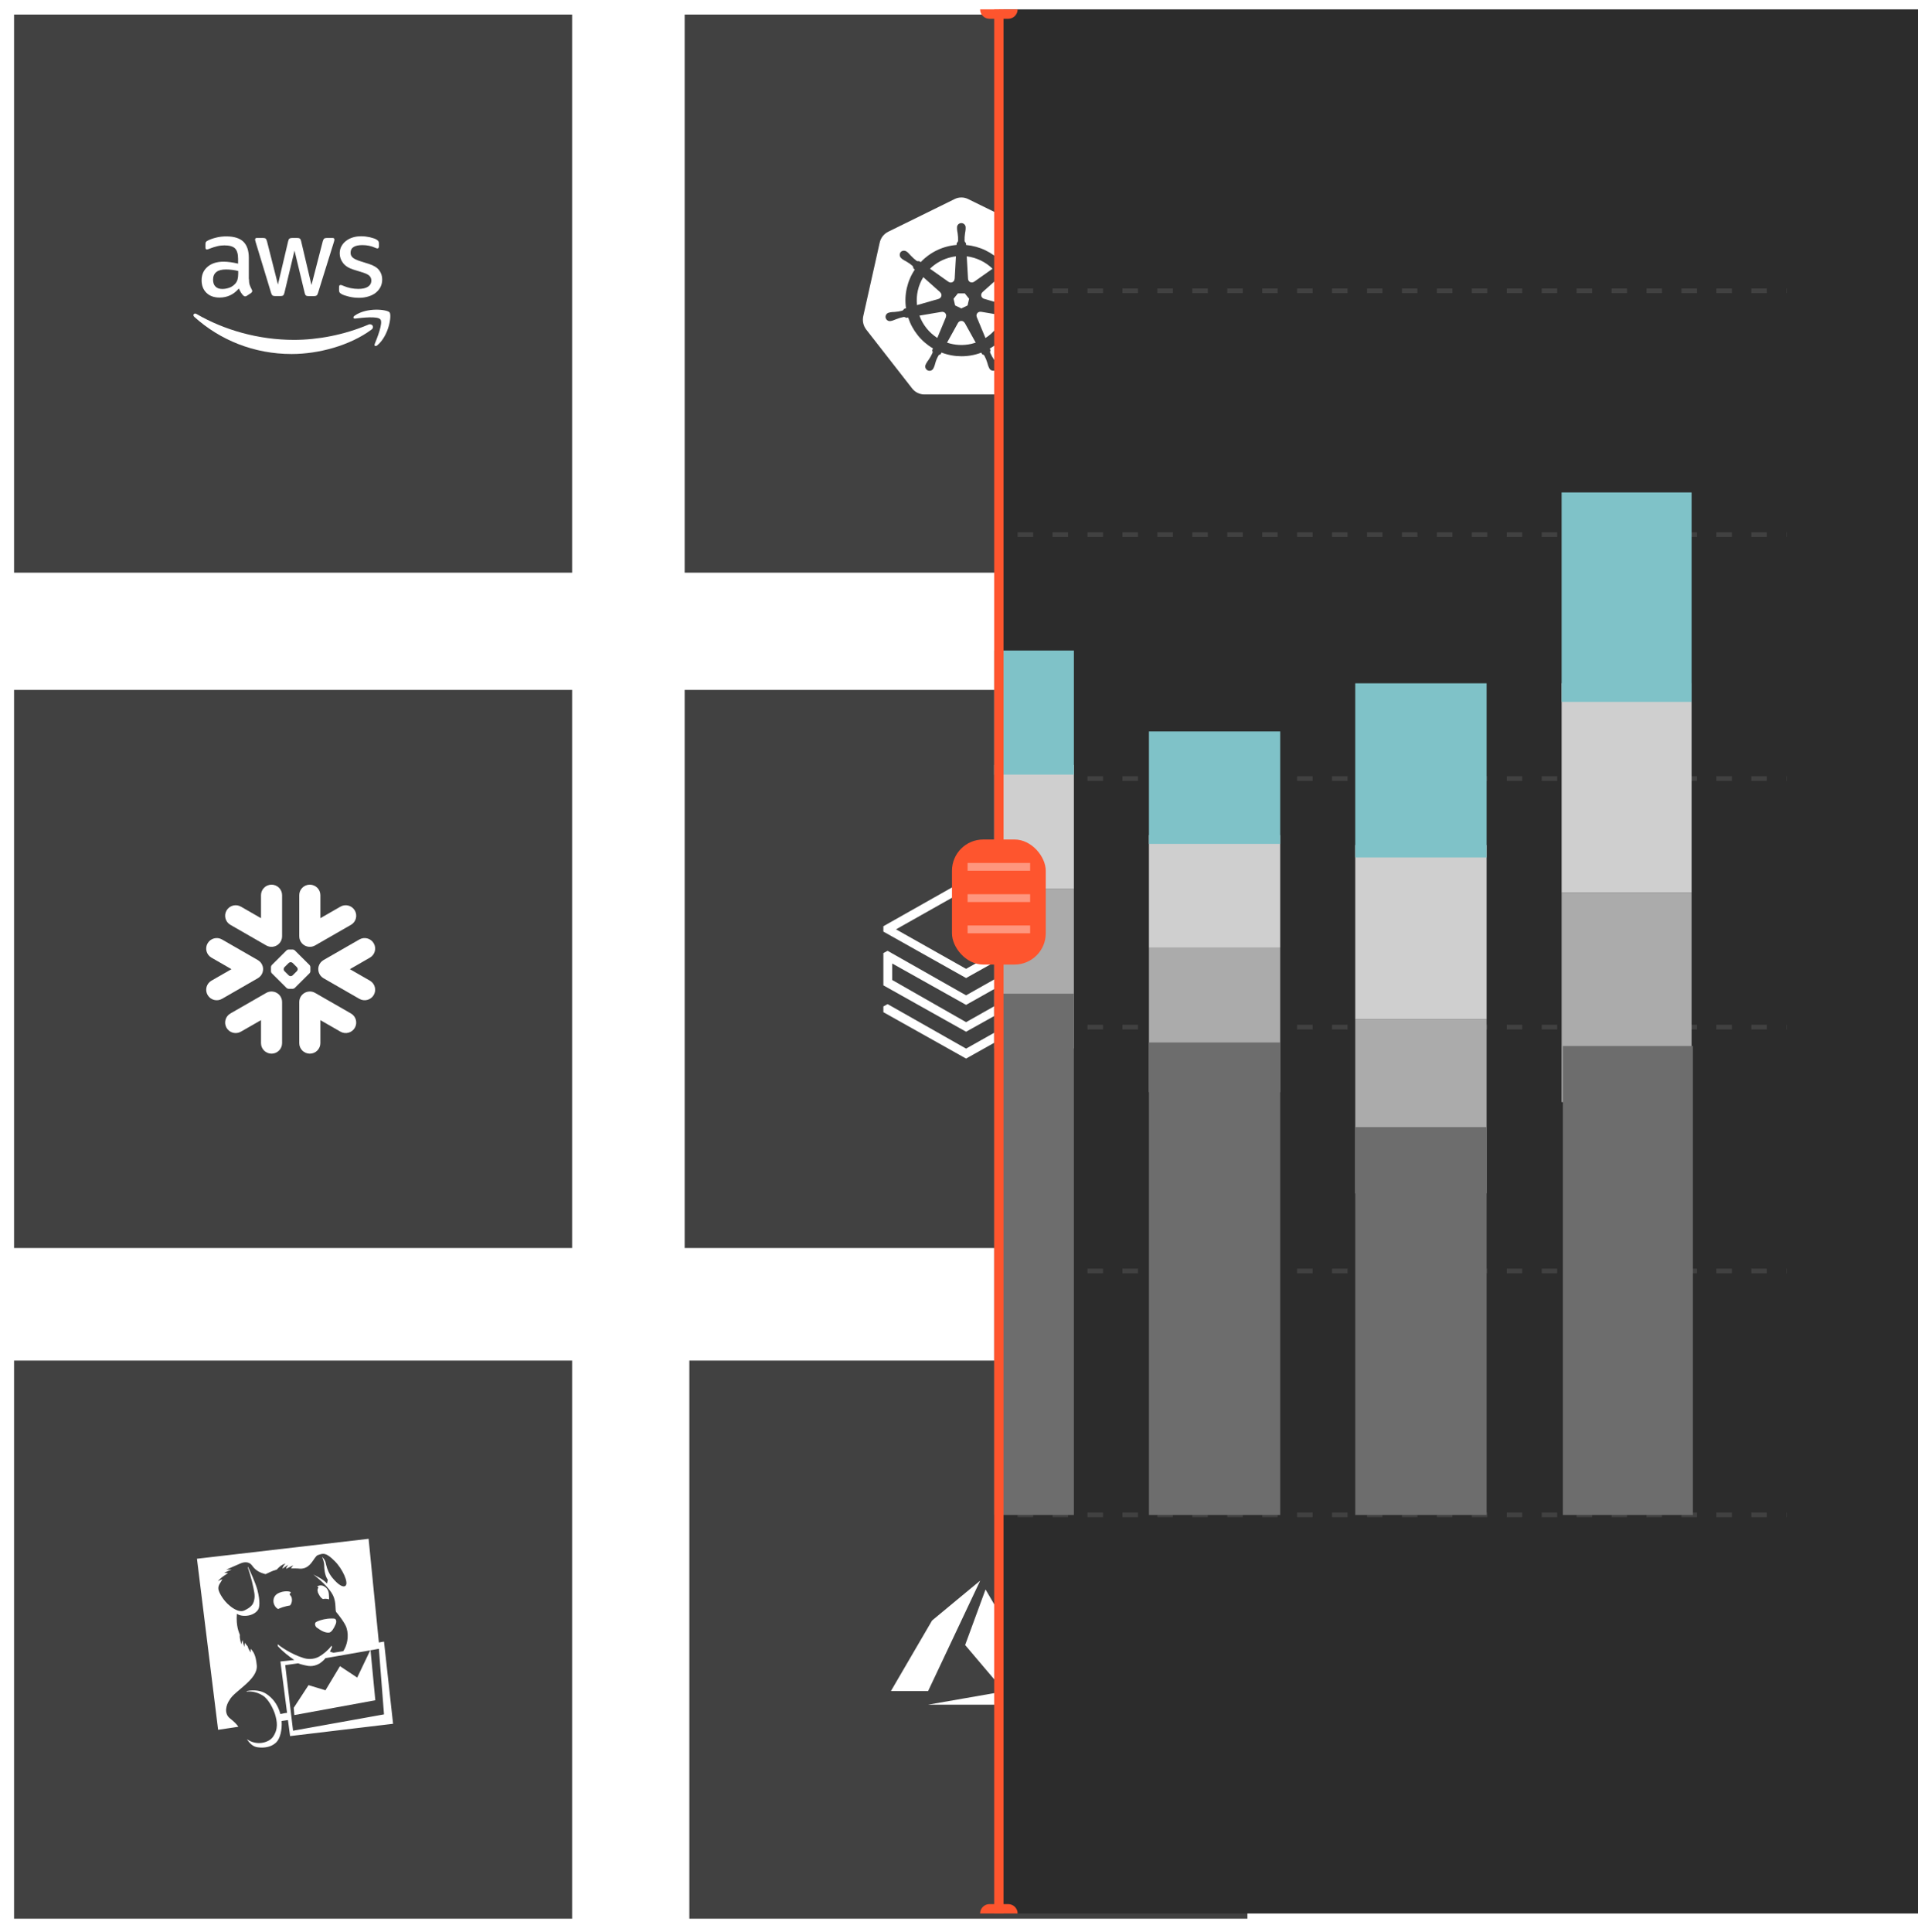 <svg width="409" height="412" viewBox="0 0 409 412" fill="none" xmlns="http://www.w3.org/2000/svg">
<g filter="url(#filter0_d_1487_13677)">
<rect width="119" height="119" transform="translate(3 2)" fill="#414141"/>
<g clip-path="url(#clip0_1487_13677)">
<path d="M53.086 58.388C53.086 58.905 53.142 59.324 53.24 59.631C53.352 59.938 53.491 60.273 53.687 60.636C53.757 60.748 53.784 60.86 53.784 60.958C53.784 61.097 53.701 61.237 53.519 61.377L52.639 61.963C52.514 62.047 52.388 62.089 52.276 62.089C52.137 62.089 51.997 62.019 51.858 61.893C51.662 61.684 51.495 61.46 51.355 61.237C51.215 60.999 51.076 60.734 50.922 60.413C49.833 61.698 48.465 62.34 46.817 62.34C45.644 62.34 44.709 62.005 44.025 61.335C43.34 60.664 42.991 59.771 42.991 58.654C42.991 57.467 43.41 56.504 44.262 55.777C45.114 55.051 46.245 54.688 47.683 54.688C48.157 54.688 48.646 54.73 49.163 54.8C49.679 54.87 50.21 54.981 50.769 55.107V54.088C50.769 53.027 50.545 52.287 50.112 51.854C49.665 51.421 48.911 51.212 47.836 51.212C47.348 51.212 46.845 51.267 46.328 51.393C45.812 51.519 45.309 51.672 44.82 51.868C44.597 51.966 44.429 52.021 44.332 52.049C44.234 52.077 44.164 52.091 44.108 52.091C43.913 52.091 43.815 51.952 43.815 51.658V50.974C43.815 50.751 43.843 50.583 43.913 50.486C43.983 50.388 44.108 50.29 44.304 50.192C44.792 49.941 45.379 49.731 46.063 49.564C46.747 49.383 47.473 49.299 48.241 49.299C49.903 49.299 51.117 49.676 51.9 50.43C52.667 51.184 53.058 52.329 53.058 53.864V58.388H53.086ZM47.417 60.511C47.878 60.511 48.353 60.427 48.856 60.259C49.358 60.092 49.805 59.785 50.182 59.366C50.405 59.1 50.573 58.807 50.657 58.472C50.74 58.137 50.796 57.732 50.796 57.258V56.671C50.392 56.573 49.959 56.489 49.512 56.434C49.065 56.378 48.632 56.35 48.199 56.35C47.264 56.35 46.58 56.531 46.119 56.908C45.658 57.285 45.435 57.816 45.435 58.514C45.435 59.17 45.602 59.659 45.951 59.994C46.286 60.343 46.775 60.511 47.417 60.511ZM58.63 62.019C58.378 62.019 58.211 61.977 58.099 61.879C57.987 61.795 57.889 61.6 57.806 61.335L54.525 50.541C54.441 50.262 54.399 50.081 54.399 49.983C54.399 49.759 54.511 49.634 54.734 49.634H56.102C56.367 49.634 56.549 49.676 56.647 49.773C56.758 49.857 56.842 50.053 56.926 50.318L59.272 59.561L61.45 50.318C61.52 50.039 61.604 49.857 61.715 49.773C61.827 49.69 62.023 49.634 62.274 49.634H63.391C63.656 49.634 63.838 49.676 63.949 49.773C64.061 49.857 64.159 50.053 64.215 50.318L66.421 59.673L68.836 50.318C68.92 50.039 69.018 49.857 69.116 49.773C69.227 49.69 69.409 49.634 69.66 49.634H70.959C71.182 49.634 71.308 49.745 71.308 49.983C71.308 50.053 71.294 50.123 71.28 50.206C71.266 50.29 71.238 50.402 71.182 50.555L67.817 61.349C67.733 61.628 67.635 61.809 67.524 61.893C67.412 61.977 67.231 62.033 66.993 62.033H65.792C65.527 62.033 65.346 61.991 65.234 61.893C65.122 61.795 65.025 61.614 64.969 61.335L62.804 52.329L60.654 61.321C60.584 61.6 60.501 61.781 60.389 61.879C60.277 61.977 60.082 62.019 59.83 62.019H58.63ZM76.572 62.396C75.846 62.396 75.12 62.312 74.421 62.144C73.723 61.977 73.179 61.795 72.816 61.586C72.592 61.46 72.439 61.321 72.383 61.195C72.327 61.069 72.299 60.93 72.299 60.804V60.092C72.299 59.799 72.411 59.659 72.62 59.659C72.704 59.659 72.788 59.673 72.871 59.701C72.955 59.729 73.081 59.785 73.221 59.841C73.695 60.05 74.212 60.218 74.757 60.329C75.315 60.441 75.86 60.497 76.418 60.497C77.298 60.497 77.982 60.343 78.457 60.036C78.931 59.729 79.183 59.282 79.183 58.71C79.183 58.319 79.057 57.998 78.806 57.732C78.554 57.467 78.08 57.23 77.395 57.006L75.371 56.378C74.352 56.057 73.598 55.582 73.137 54.954C72.676 54.339 72.439 53.655 72.439 52.929C72.439 52.343 72.564 51.826 72.816 51.379C73.067 50.932 73.402 50.541 73.821 50.234C74.24 49.913 74.715 49.676 75.273 49.508C75.832 49.341 76.418 49.271 77.032 49.271C77.34 49.271 77.661 49.285 77.968 49.327C78.289 49.368 78.582 49.424 78.876 49.48C79.155 49.55 79.42 49.62 79.671 49.704C79.923 49.787 80.118 49.871 80.258 49.955C80.453 50.067 80.593 50.178 80.677 50.304C80.76 50.416 80.802 50.569 80.802 50.765V51.421C80.802 51.714 80.691 51.868 80.481 51.868C80.37 51.868 80.188 51.812 79.951 51.7C79.155 51.337 78.261 51.156 77.27 51.156C76.474 51.156 75.846 51.281 75.413 51.547C74.98 51.812 74.757 52.217 74.757 52.789C74.757 53.18 74.896 53.515 75.175 53.781C75.455 54.046 75.971 54.311 76.711 54.549L78.694 55.177C79.699 55.498 80.425 55.945 80.858 56.517C81.291 57.09 81.501 57.746 81.501 58.472C81.501 59.073 81.375 59.617 81.138 60.092C80.886 60.567 80.551 60.986 80.118 61.321C79.685 61.67 79.169 61.921 78.568 62.102C77.94 62.298 77.284 62.396 76.572 62.396Z" fill="white"/>
<path fill-rule="evenodd" clip-rule="evenodd" d="M79.205 69.182C74.612 72.575 67.937 74.376 62.199 74.376C54.156 74.376 46.909 71.402 41.436 66.46C41.003 66.069 41.394 65.538 41.911 65.845C47.831 69.28 55.133 71.361 62.687 71.361C67.784 71.361 73.383 70.299 78.535 68.121C79.303 67.772 79.959 68.624 79.205 69.182Z" fill="white"/>
<path fill-rule="evenodd" clip-rule="evenodd" d="M81.121 67.005C80.534 66.251 77.239 66.642 75.745 66.823C75.298 66.879 75.228 66.488 75.633 66.195C78.258 64.352 82.573 64.882 83.076 65.497C83.578 66.125 82.936 70.439 80.478 72.506C80.102 72.827 79.738 72.66 79.906 72.241C80.465 70.858 81.707 67.745 81.121 67.005Z" fill="white"/>
</g>
</g>
<g filter="url(#filter1_d_1487_13677)">
<rect width="119" height="119" transform="translate(3 146)" fill="#414141"/>
<g clip-path="url(#clip1_1487_13677)">
<path fill-rule="evenodd" clip-rule="evenodd" d="M56.003 206.2C55.842 206.72 55.492 207.182 54.976 207.478L47.343 211.868C46.265 212.486 44.892 212.12 44.273 211.052C43.65 209.978 44.017 208.611 45.094 207.992L49.36 205.543L45.094 203.087C44.017 202.469 43.648 201.102 44.273 200.032C44.892 198.962 46.265 198.594 47.343 199.212L54.976 203.599C55.513 203.908 55.872 204.397 56.023 204.943C56.073 205.119 56.096 205.295 56.105 205.471C56.111 205.715 56.079 205.961 56.003 206.2ZM58.074 210.312C59.236 210.395 60.154 211.363 60.154 212.541V221.319C60.154 222.557 59.145 223.559 57.907 223.559C56.663 223.559 55.658 222.557 55.658 221.319V216.409L51.377 218.866C50.304 219.488 48.932 219.12 48.308 218.051C47.688 216.98 48.055 215.607 49.13 214.989L56.769 210.604C57.18 210.365 57.635 210.274 58.074 210.312ZM65.898 200.772C64.733 200.686 63.817 199.717 63.817 198.54V189.76C63.817 188.527 64.82 187.524 66.065 187.524C67.309 187.524 68.315 188.527 68.315 189.76V194.673L72.592 192.212C73.667 191.594 75.041 191.961 75.66 193.03C76.279 194.105 75.915 195.472 74.838 196.09L67.2 200.479C66.79 200.715 66.335 200.807 65.898 200.772ZM49.13 196.09C48.055 195.472 47.688 194.105 48.308 193.03C48.932 191.961 50.304 191.594 51.377 192.212L55.658 194.673V189.76C55.658 188.527 56.663 187.524 57.907 187.524C59.145 187.524 60.154 188.527 60.154 189.76V198.54C60.154 199.717 59.236 200.686 58.074 200.772C57.635 200.807 57.18 200.715 56.769 200.479L49.13 196.09ZM62.849 209.557C62.758 209.65 62.583 209.726 62.45 209.726H61.517C61.389 209.726 61.211 209.65 61.118 209.557L57.945 206.401C57.854 206.312 57.781 206.133 57.781 206.007V205.076C57.781 204.947 57.854 204.769 57.945 204.678L61.118 201.521C61.211 201.429 61.389 201.356 61.517 201.356H62.45C62.581 201.356 62.758 201.429 62.849 201.521L66.024 204.678C66.115 204.769 66.188 204.947 66.188 205.076V206.007C66.188 206.133 66.115 206.312 66.024 206.401L62.849 209.557ZM63.487 205.524C63.487 205.397 63.409 205.219 63.318 205.125L62.398 204.214C62.309 204.124 62.13 204.049 62.002 204.049H61.966C61.838 204.049 61.66 204.124 61.571 204.214L60.651 205.125C60.559 205.219 60.489 205.397 60.489 205.524V205.561C60.489 205.686 60.559 205.862 60.651 205.954L61.571 206.867C61.661 206.958 61.838 207.032 61.966 207.032H62.002C62.13 207.032 62.309 206.958 62.398 206.867L63.318 205.954C63.409 205.862 63.487 205.686 63.487 205.561V205.524ZM74.838 214.989C75.915 215.607 76.279 216.98 75.66 218.051C75.041 219.12 73.666 219.488 72.592 218.866L68.315 216.409V221.319C68.315 222.557 67.309 223.559 66.065 223.559C64.82 223.559 63.817 222.557 63.817 221.319V212.541C63.817 211.363 64.733 210.395 65.898 210.312C66.335 210.274 66.79 210.365 67.2 210.604L74.838 214.989ZM74.611 205.543L78.876 207.992C79.954 208.611 80.322 209.978 79.7 211.052C79.078 212.12 77.702 212.486 76.629 211.868L68.99 207.478C68.48 207.182 68.127 206.72 67.969 206.2C67.895 205.961 67.86 205.715 67.869 205.471C67.873 205.295 67.899 205.119 67.948 204.943C68.1 204.397 68.459 203.908 68.99 203.599L76.629 199.212C77.702 198.594 79.078 198.962 79.7 200.032C80.322 201.102 79.954 202.469 78.876 203.087L74.611 205.543Z" fill="white"/>
</g>
</g>
<g filter="url(#filter2_d_1487_13677)">
<rect width="119" height="119" transform="translate(3 289)" fill="#414141"/>
<mask id="mask0_1487_13677" style="mask-type:luminance" maskUnits="userSpaceOnUse" x="40" y="325" width="46" height="48">
<path d="M85.009 325H40V373H85.009V325Z" fill="white"/>
</mask>
<g mask="url(#mask0_1487_13677)">
<path d="M80.792 350.455L81.887 364.438L62.492 367.918L60.823 353.936L63.594 353.549C64.044 353.742 64.367 353.806 64.883 353.936C65.72 354.129 66.687 354.386 68.104 353.614C68.426 353.42 69.135 352.84 69.393 352.454L80.792 350.455ZM50.828 367.081C50.506 366.567 49.926 365.986 49.023 365.277C47.734 364.246 48.186 362.441 48.959 361.346C49.932 359.478 55.016 357.029 54.758 354C54.63 352.905 54.501 351.487 53.469 350.456C53.404 350.843 53.469 351.23 53.469 351.23C53.469 351.23 53.018 350.715 52.825 349.941C52.632 349.683 52.438 349.554 52.245 349.167C52.116 349.618 52.116 350.069 52.116 350.069C52.116 350.069 51.794 349.232 51.729 348.587C51.536 348.91 51.472 349.49 51.472 349.49C51.472 349.49 51.021 348.201 51.15 347.493C50.956 346.913 50.312 345.689 50.506 342.983C51.601 343.756 54.05 343.563 55.016 342.145C55.338 341.694 55.531 340.406 54.888 337.892C54.437 336.281 53.341 333.897 52.891 332.994L52.826 333.059C53.084 333.769 53.536 335.314 53.729 336.088C54.243 338.343 54.438 339.117 54.179 340.148C53.986 341.05 53.47 341.63 52.118 342.274C50.828 342.919 49.025 341.301 48.959 341.243C47.67 340.213 46.704 338.53 46.575 337.764C46.447 336.862 47.09 336.346 47.413 335.637C46.962 335.766 46.439 336.024 46.439 336.024C46.439 336.024 47.019 335.38 47.792 334.864C48.086 334.693 48.366 334.499 48.63 334.284H47.8C47.8 334.284 48.574 333.833 49.411 333.575H48.252L51.345 332.222C52.319 331.835 53.214 331.964 53.729 332.672C54.439 333.646 55.147 334.154 56.629 334.541C57.531 334.154 57.853 333.897 59.013 333.567C60.044 332.407 60.881 332.278 60.881 332.278C60.881 332.278 60.301 332.793 60.237 333.374C60.817 332.923 61.462 332.536 61.462 332.536C61.462 332.536 61.204 332.858 61.011 333.31L61.075 333.374C61.785 332.987 62.557 332.665 62.557 332.665C62.557 332.665 62.3 332.922 62.042 333.309C62.557 333.309 63.589 333.309 63.976 333.374C66.36 333.438 66.876 330.86 67.778 330.474C68.938 330.087 69.453 329.83 71.386 331.763C73.062 333.438 74.35 336.338 73.706 336.983C73.192 337.497 72.095 336.789 70.871 335.307C70.227 334.534 69.775 333.568 69.518 332.408C69.389 331.434 68.68 330.862 68.68 330.862C68.68 330.862 69.131 331.835 69.131 332.666C69.131 333.117 69.196 334.793 69.905 335.759C69.84 335.888 69.776 336.469 69.711 336.533C68.874 335.502 66.998 334.793 66.748 334.536C67.779 335.374 70.099 337.249 71.001 339.047C71.839 340.786 71.323 342.333 71.775 342.72C71.903 342.848 73.579 344.911 73.901 346.006C74.481 347.874 73.966 349.808 73.192 350.967L71.13 351.289C70.86 351.243 70.6 351.156 70.356 351.031C70.485 350.774 70.807 350.129 70.807 350L70.678 349.807C70.034 350.709 68.939 351.611 68.036 352.127C66.876 352.771 65.523 352.707 64.627 352.384C62.114 351.611 59.73 349.936 59.215 349.485C59.215 349.485 59.215 349.807 59.28 349.936C60.324 351.034 61.491 352.007 62.76 352.835L59.796 353.157L61.214 364.112C60.57 364.176 60.504 364.24 59.796 364.369C59.216 362.242 58.057 360.889 56.767 360.052C55.672 359.342 54.125 359.15 52.644 359.472L52.579 359.6C53.61 359.472 54.834 359.665 56.058 360.438C57.283 361.211 58.25 363.209 58.636 364.368C59.087 365.915 59.409 367.527 58.185 369.266C57.283 370.49 54.705 371.2 52.644 369.717C53.224 370.619 53.932 371.328 54.964 371.456C56.445 371.649 57.863 371.391 58.894 370.425C59.731 369.587 60.183 367.783 60.054 365.849L61.407 365.656L61.857 369.065L83.821 366.443L81.887 348.917L80.792 349.11L78.601 327L42 331.253L46.511 367.725L50.828 367.081Z" fill="white"/>
</g>
<path d="M67.525 345.912C68.499 346.621 69.329 347.071 70.167 347.007C70.682 346.943 71.198 346.105 71.52 345.332C71.778 344.817 71.778 344.237 71.391 344.043C71.198 343.978 70.418 343.978 69.845 344.043C68.749 344.172 67.654 344.558 67.396 344.753C67.01 345.01 67.203 345.655 67.525 345.912M67.782 338.371V338.436L67.847 338.565C68.104 339.08 68.362 339.596 68.878 339.854C69.007 339.854 69.135 339.789 69.265 339.789C69.716 339.789 69.974 339.854 70.167 339.918V339.531C70.102 338.887 70.296 337.727 69.007 337.082C68.493 336.825 67.848 336.954 67.59 337.211H67.718C68.04 337.34 67.847 337.469 67.783 337.598C67.718 337.855 67.654 337.92 67.782 338.371Z" fill="white"/>
<path d="M61.984 338.501C62.306 338.243 60.502 337.856 59.084 338.758C58.053 339.468 58.053 340.949 59.02 341.787C59.117 341.835 59.204 341.901 59.277 341.98C59.534 341.852 59.921 341.723 60.251 341.593C60.895 341.4 61.41 341.271 61.862 341.207C62.055 340.949 62.313 340.563 62.249 339.854C62.184 338.88 61.411 339.08 61.991 338.501M72.494 354.153L69.401 359.301L65.793 358.205L62.635 363.038L62.764 364.584L80.033 361.426L79.002 350.664L76.167 356.592L72.494 354.153Z" fill="white"/>
</g>
<g filter="url(#filter3_d_1487_13677)">
<rect width="119" height="119" transform="translate(146 2)" fill="#414141"/>
<path fill-rule="evenodd" clip-rule="evenodd" d="M197.121 83C196.116 83 195.141 82.541 194.499 81.707L184.737 69.191C184.416 68.782 184.191 68.306 184.08 67.797C183.969 67.289 183.974 66.763 184.095 66.257L187.59 50.636C187.812 49.601 188.484 48.767 189.405 48.308L203.55 41.348C204 41.114 204.501 41 205.005 41C205.509 41 206.01 41.114 206.46 41.345L220.599 48.278C221.523 48.737 222.195 49.574 222.417 50.609L225.912 66.23C226.134 67.265 225.912 68.33 225.27 69.164L215.499 81.698C214.857 82.502 213.879 83 212.874 83H197.121ZM220.275 65.495L220.368 65.519C220.494 65.536 220.616 65.579 220.725 65.645C220.834 65.712 220.928 65.8 221.002 65.904C221.075 66.009 221.126 66.128 221.151 66.253C221.176 66.378 221.175 66.507 221.148 66.632C221.12 66.757 221.065 66.876 220.989 66.979C220.912 67.082 220.815 67.168 220.703 67.231C220.591 67.294 220.467 67.333 220.339 67.345C220.211 67.357 220.082 67.342 219.96 67.301H219.948L219.939 67.298L219.93 67.295L219.84 67.274L219.69 67.244C219.41 67.154 219.135 67.048 218.868 66.926C218.351 66.719 217.816 66.562 217.269 66.458C217.08 66.452 216.896 66.52 216.756 66.647C216.625 66.622 216.494 66.599 216.363 66.578C215.473 69.365 213.589 71.727 211.071 73.214C211.116 73.34 211.167 73.463 211.224 73.583C211.131 73.747 211.106 73.941 211.155 74.123C211.377 74.633 211.65 75.119 211.968 75.575C212.148 75.809 212.31 76.055 212.46 76.307L212.544 76.478L212.58 76.553C212.68 76.719 212.725 76.912 212.708 77.106C212.692 77.299 212.615 77.482 212.488 77.628C212.361 77.775 212.191 77.877 212.002 77.921C211.813 77.965 211.615 77.948 211.437 77.873C211.318 77.824 211.21 77.751 211.122 77.658C211.033 77.565 210.964 77.454 210.921 77.333C210.911 77.313 210.901 77.293 210.891 77.273L210.807 77.099C210.702 76.824 210.613 76.544 210.54 76.259C210.38 75.728 210.169 75.213 209.91 74.723C209.797 74.57 209.629 74.468 209.442 74.438C209.411 74.385 209.381 74.332 209.352 74.279L209.247 74.087C206.516 75.119 203.501 75.111 200.775 74.066L200.568 74.441C200.419 74.464 200.281 74.531 200.172 74.633C199.86 75.143 199.62 75.698 199.461 76.277C199.389 76.562 199.301 76.842 199.197 77.117L199.122 77.267L199.083 77.348C199.039 77.468 198.97 77.581 198.882 77.673C198.793 77.765 198.686 77.838 198.568 77.887C198.449 77.935 198.322 77.959 198.194 77.955C198.066 77.952 197.94 77.922 197.825 77.868C197.709 77.813 197.606 77.735 197.522 77.638C197.438 77.541 197.375 77.428 197.338 77.306C197.3 77.184 197.288 77.055 197.303 76.928C197.318 76.801 197.359 76.678 197.424 76.568L197.466 76.478L197.544 76.322C197.694 76.067 197.856 75.824 198.036 75.59C198.36 75.122 198.636 74.624 198.867 74.102C198.891 73.924 198.861 73.744 198.783 73.583L198.951 73.184C196.441 71.708 194.559 69.365 193.659 66.596L193.257 66.665C193.102 66.555 192.919 66.49 192.729 66.479C192.182 66.583 191.646 66.74 191.13 66.947C190.86 67.067 190.587 67.172 190.308 67.262L190.158 67.295L190.068 67.316H190.059L190.053 67.322H190.038C189.886 67.371 189.723 67.379 189.567 67.347C189.411 67.314 189.265 67.242 189.145 67.136C189.025 67.031 188.935 66.896 188.883 66.745C188.83 66.594 188.818 66.432 188.847 66.275C188.884 66.086 188.979 65.913 189.12 65.781C189.26 65.649 189.439 65.565 189.63 65.54L189.642 65.537H189.651L189.669 65.531C189.741 65.513 189.831 65.489 189.897 65.477C190.188 65.438 190.482 65.414 190.776 65.408C191.334 65.369 191.886 65.279 192.423 65.138C192.582 65.036 192.716 64.9 192.816 64.739L193.2 64.628C192.782 61.739 193.449 58.798 195.072 56.372L194.781 56.111C194.77 55.921 194.705 55.738 194.595 55.583C194.172 55.22 193.715 54.9 193.23 54.626C192.967 54.493 192.713 54.344 192.468 54.182C192.403 54.134 192.34 54.084 192.279 54.032L192.267 54.02C192.058 53.871 191.916 53.645 191.874 53.392C191.831 53.139 191.89 52.879 192.039 52.67C192.127 52.563 192.239 52.478 192.366 52.422C192.494 52.366 192.632 52.341 192.771 52.349C193.004 52.359 193.228 52.443 193.41 52.589L193.476 52.64C193.524 52.679 193.578 52.718 193.614 52.751C193.827 52.952 194.031 53.168 194.22 53.39C194.595 53.801 195.009 54.176 195.456 54.506C195.624 54.596 195.819 54.614 196.002 54.56L196.332 54.794C198.341 52.663 201.069 51.355 203.988 51.122L204.009 50.735C204.152 50.61 204.256 50.446 204.309 50.264C204.329 49.708 204.295 49.151 204.207 48.602C204.148 48.315 204.106 48.024 204.081 47.732V47.573V47.498V47.486V47.474C204.067 47.346 204.081 47.216 204.121 47.093C204.161 46.97 204.227 46.858 204.313 46.762C204.4 46.666 204.506 46.59 204.624 46.538C204.742 46.486 204.87 46.459 204.999 46.46C205.127 46.46 205.254 46.487 205.372 46.539C205.489 46.592 205.595 46.668 205.681 46.763C205.767 46.858 205.833 46.97 205.874 47.092C205.914 47.214 205.929 47.343 205.917 47.471V47.732C205.893 48.024 205.852 48.315 205.794 48.602C205.705 49.15 205.67 49.706 205.689 50.261C205.725 50.447 205.833 50.612 205.989 50.72V50.741L206.01 51.131C208.911 51.392 211.62 52.697 213.63 54.8L213.978 54.551C214.166 54.584 214.359 54.563 214.536 54.491C214.983 54.161 215.397 53.786 215.772 53.372C215.961 53.147 216.164 52.934 216.378 52.733L216.531 52.613L216.582 52.571C216.745 52.417 216.96 52.328 217.184 52.32C217.409 52.313 217.628 52.387 217.802 52.53C217.976 52.673 218.091 52.874 218.127 53.096C218.163 53.317 218.117 53.545 217.998 53.735C217.928 53.843 217.836 53.935 217.728 54.005C217.704 54.02 217.677 54.041 217.653 54.065L217.524 54.164C217.279 54.327 217.024 54.475 216.762 54.608C216.277 54.883 215.82 55.205 215.397 55.568C215.273 55.711 215.211 55.896 215.223 56.084C215.173 56.128 215.123 56.172 215.073 56.216L214.899 56.375C216.525 58.793 217.206 61.724 216.81 64.61L217.179 64.718C217.272 64.886 217.41 65.021 217.575 65.114C218.115 65.258 218.667 65.348 219.225 65.384C219.516 65.393 219.81 65.414 220.101 65.456L220.275 65.495ZM211.65 56.195L207.726 58.97L207.714 58.964C207.596 59.051 207.456 59.105 207.31 59.118C207.164 59.133 207.017 59.106 206.884 59.043C206.752 58.98 206.639 58.882 206.558 58.76C206.477 58.638 206.43 58.496 206.424 58.349L206.151 53.552C208.224 53.809 210.156 54.735 211.65 56.195ZM204.261 61.454H205.737L206.655 62.597L206.325 64.025L204.999 64.658L203.67 64.019L203.34 62.594L204.261 61.454ZM202.869 53.72C203.19 53.648 203.517 53.591 203.847 53.552L203.577 58.352L203.553 58.364C203.548 58.473 203.522 58.58 203.475 58.679C203.427 58.777 203.361 58.865 203.278 58.937C203.196 59.009 203.1 59.063 202.996 59.097C202.892 59.13 202.783 59.142 202.674 59.132C202.528 59.12 202.388 59.068 202.269 58.982L202.263 58.985L198.315 56.195C199.572 54.965 201.15 54.107 202.869 53.72ZM196.887 57.989L200.49 61.202L200.487 61.223C200.597 61.319 200.678 61.443 200.723 61.582C200.768 61.721 200.775 61.869 200.742 62.011C200.71 62.153 200.639 62.284 200.538 62.389C200.437 62.495 200.309 62.571 200.169 62.609L200.166 62.624L195.546 63.953C195.316 61.871 195.788 59.772 196.887 57.989ZM201.711 66.527L199.875 70.949C198.116 69.826 196.776 68.153 196.065 66.191L200.799 65.39L200.808 65.399C200.992 65.363 201.184 65.394 201.348 65.486C201.522 65.583 201.654 65.742 201.719 65.93C201.784 66.119 201.777 66.325 201.699 66.509L201.711 66.527ZM207.129 72.215C205.413 72.605 203.619 72.515 201.951 71.951L204.282 67.751C204.351 67.622 204.457 67.515 204.582 67.44C204.707 67.365 204.85 67.325 204.996 67.325C205.142 67.325 205.286 67.364 205.411 67.438C205.537 67.513 205.64 67.62 205.71 67.748H205.728L208.065 71.954C207.757 72.056 207.445 72.143 207.129 72.215ZM210.141 70.967L208.287 66.5L208.29 66.491C208.233 66.357 208.213 66.21 208.233 66.065C208.252 65.921 208.311 65.784 208.402 65.671C208.493 65.557 208.613 65.47 208.75 65.419C208.887 65.368 209.034 65.355 209.178 65.381L209.187 65.369L213.966 66.176C213.259 68.154 211.913 69.84 210.141 70.967ZM214.467 63.938L209.829 62.603L209.823 62.585C209.718 62.556 209.619 62.506 209.534 62.438C209.448 62.37 209.378 62.285 209.326 62.189C209.274 62.093 209.242 61.987 209.232 61.878C209.222 61.77 209.234 61.66 209.268 61.556C209.314 61.416 209.397 61.292 209.508 61.196L209.499 61.19L213.084 57.989C214.182 59.771 214.665 61.859 214.464 63.938H214.467Z" fill="white"/>
</g>
<g filter="url(#filter4_d_1487_13677)">
<rect width="119" height="119" transform="translate(146 146)" fill="#414141"/>
<path d="M188.375 196.386V197.531L206.008 207.435L221.828 198.593V202.192L206.008 211.117L189.273 201.628L188.375 202.11V208.994L206.008 218.881L221.828 210.056V213.572L206.008 222.481L189.273 212.992L188.375 213.489V214.717L206.008 224.604L223.625 214.717V207.849L222.81 207.352L206.008 216.84L190.255 207.849V204.332L206.008 213.158L223.625 203.254V196.469L222.81 195.988L206.008 205.477L191.07 197.05L206.008 188.623L218.385 195.574L219.45 194.927V194.014L206.008 186.417L188.375 196.386Z" fill="white"/>
</g>
<g filter="url(#filter5_d_1487_13677)">
<rect width="119" height="119" transform="translate(147 289)" fill="#414141"/>
<path d="M205.965 360.963C210.403 360.188 214.068 359.547 214.11 359.538L214.187 359.522L209.997 354.596C207.692 351.888 205.807 349.661 205.807 349.648C205.807 349.623 210.133 337.849 210.158 337.807C210.166 337.793 213.11 342.817 217.295 349.985C221.213 356.696 224.443 362.229 224.473 362.281L224.527 362.375L211.211 362.373L197.896 362.371L205.965 360.963ZM189.984 359.461C189.984 359.454 191.958 356.067 194.371 351.934L198.759 344.42L203.871 340.179C206.683 337.847 208.992 335.936 209.001 335.932C209.01 335.929 208.973 336.021 208.919 336.137C208.864 336.253 206.366 341.549 203.367 347.906L197.914 359.463L193.949 359.468C191.768 359.471 189.984 359.468 189.984 359.461Z" fill="white"/>
</g>
<g filter="url(#filter6_d_1487_13677)">
<rect x="273" y="2" width="111" height="111" rx="2" fill="#414141"/>
</g>
<path d="M213 2H409V408L213 408V2Z" fill="#2C2C2C"/>
<path d="M217 323L381 323" stroke="#414141" stroke-dasharray="3.31 4.14"/>
<path d="M217 271L381 271" stroke="#414141" stroke-dasharray="3.31 4.14"/>
<path d="M217 219L381 219" stroke="#414141" stroke-dasharray="3.31 4.14"/>
<path d="M217 166L381 166" stroke="#414141" stroke-dasharray="3.31 4.14"/>
<path d="M217 114L381 114" stroke="#414141" stroke-dasharray="3.31 4.14"/>
<path d="M217 62L381 62" stroke="#414141" stroke-dasharray="3.31 4.14"/>
<path d="M360.726 190.338H333V234.994H360.726V190.338Z" fill="#ABABAB"/>
<path d="M360.999 223.032H333.273V323.022H360.999V223.032Z" fill="#6D6D6D"/>
<path d="M360.726 145.682H333V190.339H360.726V145.682Z" fill="#CFCFCF"/>
<path d="M360.726 105H333V149.656H360.726V105Z" fill="#7FC2C8"/>
<path d="M317 217.317H289V254.452H317V217.317Z" fill="#ABABAB"/>
<path d="M317 240.323H289V323.021H317V240.323Z" fill="#6D6D6D"/>
<path d="M317 180.183H289V217.318H317V180.183Z" fill="#CFCFCF"/>
<path d="M317 145.695H289V182.83H317V145.695Z" fill="#7FC2C8"/>
<path d="M273 202.037H245V232.866H273V202.037Z" fill="#ABABAB"/>
<path d="M273 222.281H245V323.022H273V222.281Z" fill="#6D6D6D"/>
<path d="M273 178.059H245V202.036H273V178.059Z" fill="#CFCFCF"/>
<path d="M273 155.959H245V179.936H273V155.959Z" fill="#7FC2C8"/>
<path d="M229 189.544H212V223.556H229V189.544Z" fill="#ABABAB"/>
<path d="M229 211.878H212V323.022H229V211.878Z" fill="#6D6D6D"/>
<path d="M229 163.089H212V189.543H229V163.089Z" fill="#CFCFCF"/>
<path d="M229 138.707H212V165.16H229V138.707Z" fill="#7FC2C8"/>
<path d="M209 2H217C217 3.105 216.105 4 215 4H211C209.895 4 209 3.105 209 2Z" fill="#FE552E"/>
<line x1="213" y1="2" x2="213" y2="408" stroke="#FE552E" stroke-width="2"/>
<path d="M217 408H209C209 406.895 209.895 406 211 406H215C216.105 406 217 406.895 217 408Z" fill="#FE552E"/>
<rect x="203" y="179" width="20" height="26.667" rx="6.667" fill="#FE552E"/>
<line x1="206.333" y1="184.833" x2="219.667" y2="184.833" stroke="#FE967E" stroke-width="1.667"/>
<line x1="206.333" y1="191.5" x2="219.666" y2="191.5" stroke="#FE967E" stroke-width="1.667"/>
<line x1="206.333" y1="198.167" x2="219.666" y2="198.167" stroke="#FE967E" stroke-width="1.667"/>
<defs>
<filter id="filter0_d_1487_13677" x="0.789" y="0.894" width="123.423" height="123.423" filterUnits="userSpaceOnUse" color-interpolation-filters="sRGB">
<feFlood flood-opacity="0" result="BackgroundImageFix"/>
<feColorMatrix in="SourceAlpha" type="matrix" values="0 0 0 0 0 0 0 0 0 0 0 0 0 0 0 0 0 0 127 0" result="hardAlpha"/>
<feOffset dy="1.106"/>
<feGaussianBlur stdDeviation="1.106"/>
<feComposite in2="hardAlpha" operator="out"/>
<feColorMatrix type="matrix" values="0 0 0 0 0.118 0 0 0 0 0.137 0 0 0 0 0.157 0 0 0 0.05 0"/>
<feBlend mode="normal" in2="BackgroundImageFix" result="effect1_dropShadow_1487_13677"/>
<feBlend mode="normal" in="SourceGraphic" in2="effect1_dropShadow_1487_13677" result="shape"/>
</filter>
<filter id="filter1_d_1487_13677" x="0.789" y="144.894" width="123.423" height="123.423" filterUnits="userSpaceOnUse" color-interpolation-filters="sRGB">
<feFlood flood-opacity="0" result="BackgroundImageFix"/>
<feColorMatrix in="SourceAlpha" type="matrix" values="0 0 0 0 0 0 0 0 0 0 0 0 0 0 0 0 0 0 127 0" result="hardAlpha"/>
<feOffset dy="1.106"/>
<feGaussianBlur stdDeviation="1.106"/>
<feComposite in2="hardAlpha" operator="out"/>
<feColorMatrix type="matrix" values="0 0 0 0 0.118 0 0 0 0 0.137 0 0 0 0 0.157 0 0 0 0.05 0"/>
<feBlend mode="normal" in2="BackgroundImageFix" result="effect1_dropShadow_1487_13677"/>
<feBlend mode="normal" in="SourceGraphic" in2="effect1_dropShadow_1487_13677" result="shape"/>
</filter>
<filter id="filter2_d_1487_13677" x="0.789" y="287.894" width="123.423" height="123.423" filterUnits="userSpaceOnUse" color-interpolation-filters="sRGB">
<feFlood flood-opacity="0" result="BackgroundImageFix"/>
<feColorMatrix in="SourceAlpha" type="matrix" values="0 0 0 0 0 0 0 0 0 0 0 0 0 0 0 0 0 0 127 0" result="hardAlpha"/>
<feOffset dy="1.106"/>
<feGaussianBlur stdDeviation="1.106"/>
<feComposite in2="hardAlpha" operator="out"/>
<feColorMatrix type="matrix" values="0 0 0 0 0.118 0 0 0 0 0.137 0 0 0 0 0.157 0 0 0 0.05 0"/>
<feBlend mode="normal" in2="BackgroundImageFix" result="effect1_dropShadow_1487_13677"/>
<feBlend mode="normal" in="SourceGraphic" in2="effect1_dropShadow_1487_13677" result="shape"/>
</filter>
<filter id="filter3_d_1487_13677" x="143.789" y="0.894" width="123.423" height="123.423" filterUnits="userSpaceOnUse" color-interpolation-filters="sRGB">
<feFlood flood-opacity="0" result="BackgroundImageFix"/>
<feColorMatrix in="SourceAlpha" type="matrix" values="0 0 0 0 0 0 0 0 0 0 0 0 0 0 0 0 0 0 127 0" result="hardAlpha"/>
<feOffset dy="1.106"/>
<feGaussianBlur stdDeviation="1.106"/>
<feComposite in2="hardAlpha" operator="out"/>
<feColorMatrix type="matrix" values="0 0 0 0 0.118 0 0 0 0 0.137 0 0 0 0 0.157 0 0 0 0.05 0"/>
<feBlend mode="normal" in2="BackgroundImageFix" result="effect1_dropShadow_1487_13677"/>
<feBlend mode="normal" in="SourceGraphic" in2="effect1_dropShadow_1487_13677" result="shape"/>
</filter>
<filter id="filter4_d_1487_13677" x="143.789" y="144.894" width="123.423" height="123.423" filterUnits="userSpaceOnUse" color-interpolation-filters="sRGB">
<feFlood flood-opacity="0" result="BackgroundImageFix"/>
<feColorMatrix in="SourceAlpha" type="matrix" values="0 0 0 0 0 0 0 0 0 0 0 0 0 0 0 0 0 0 127 0" result="hardAlpha"/>
<feOffset dy="1.106"/>
<feGaussianBlur stdDeviation="1.106"/>
<feComposite in2="hardAlpha" operator="out"/>
<feColorMatrix type="matrix" values="0 0 0 0 0.118 0 0 0 0 0.137 0 0 0 0 0.157 0 0 0 0.05 0"/>
<feBlend mode="normal" in2="BackgroundImageFix" result="effect1_dropShadow_1487_13677"/>
<feBlend mode="normal" in="SourceGraphic" in2="effect1_dropShadow_1487_13677" result="shape"/>
</filter>
<filter id="filter5_d_1487_13677" x="144.789" y="287.894" width="123.423" height="123.423" filterUnits="userSpaceOnUse" color-interpolation-filters="sRGB">
<feFlood flood-opacity="0" result="BackgroundImageFix"/>
<feColorMatrix in="SourceAlpha" type="matrix" values="0 0 0 0 0 0 0 0 0 0 0 0 0 0 0 0 0 0 127 0" result="hardAlpha"/>
<feOffset dy="1.106"/>
<feGaussianBlur stdDeviation="1.106"/>
<feComposite in2="hardAlpha" operator="out"/>
<feColorMatrix type="matrix" values="0 0 0 0 0.118 0 0 0 0 0.137 0 0 0 0 0.157 0 0 0 0.05 0"/>
<feBlend mode="normal" in2="BackgroundImageFix" result="effect1_dropShadow_1487_13677"/>
<feBlend mode="normal" in="SourceGraphic" in2="effect1_dropShadow_1487_13677" result="shape"/>
</filter>
<filter id="filter6_d_1487_13677" x="270.789" y="0.894" width="115.423" height="115.423" filterUnits="userSpaceOnUse" color-interpolation-filters="sRGB">
<feFlood flood-opacity="0" result="BackgroundImageFix"/>
<feColorMatrix in="SourceAlpha" type="matrix" values="0 0 0 0 0 0 0 0 0 0 0 0 0 0 0 0 0 0 127 0" result="hardAlpha"/>
<feOffset dy="1.106"/>
<feGaussianBlur stdDeviation="1.106"/>
<feComposite in2="hardAlpha" operator="out"/>
<feColorMatrix type="matrix" values="0 0 0 0 0.118 0 0 0 0 0.137 0 0 0 0 0.157 0 0 0 0.05 0"/>
<feBlend mode="normal" in2="BackgroundImageFix" result="effect1_dropShadow_1487_13677"/>
<feBlend mode="normal" in="SourceGraphic" in2="effect1_dropShadow_1487_13677" result="shape"/>
</filter>
<clipPath id="clip0_1487_13677">
<rect width="42.447" height="25.412" fill="white" transform="translate(41.036 49.116)"/>
</clipPath>
<clipPath id="clip1_1487_13677">
<rect width="36.052" height="36.052" fill="white" transform="translate(44 187.521)"/>
</clipPath>
</defs>
</svg>
